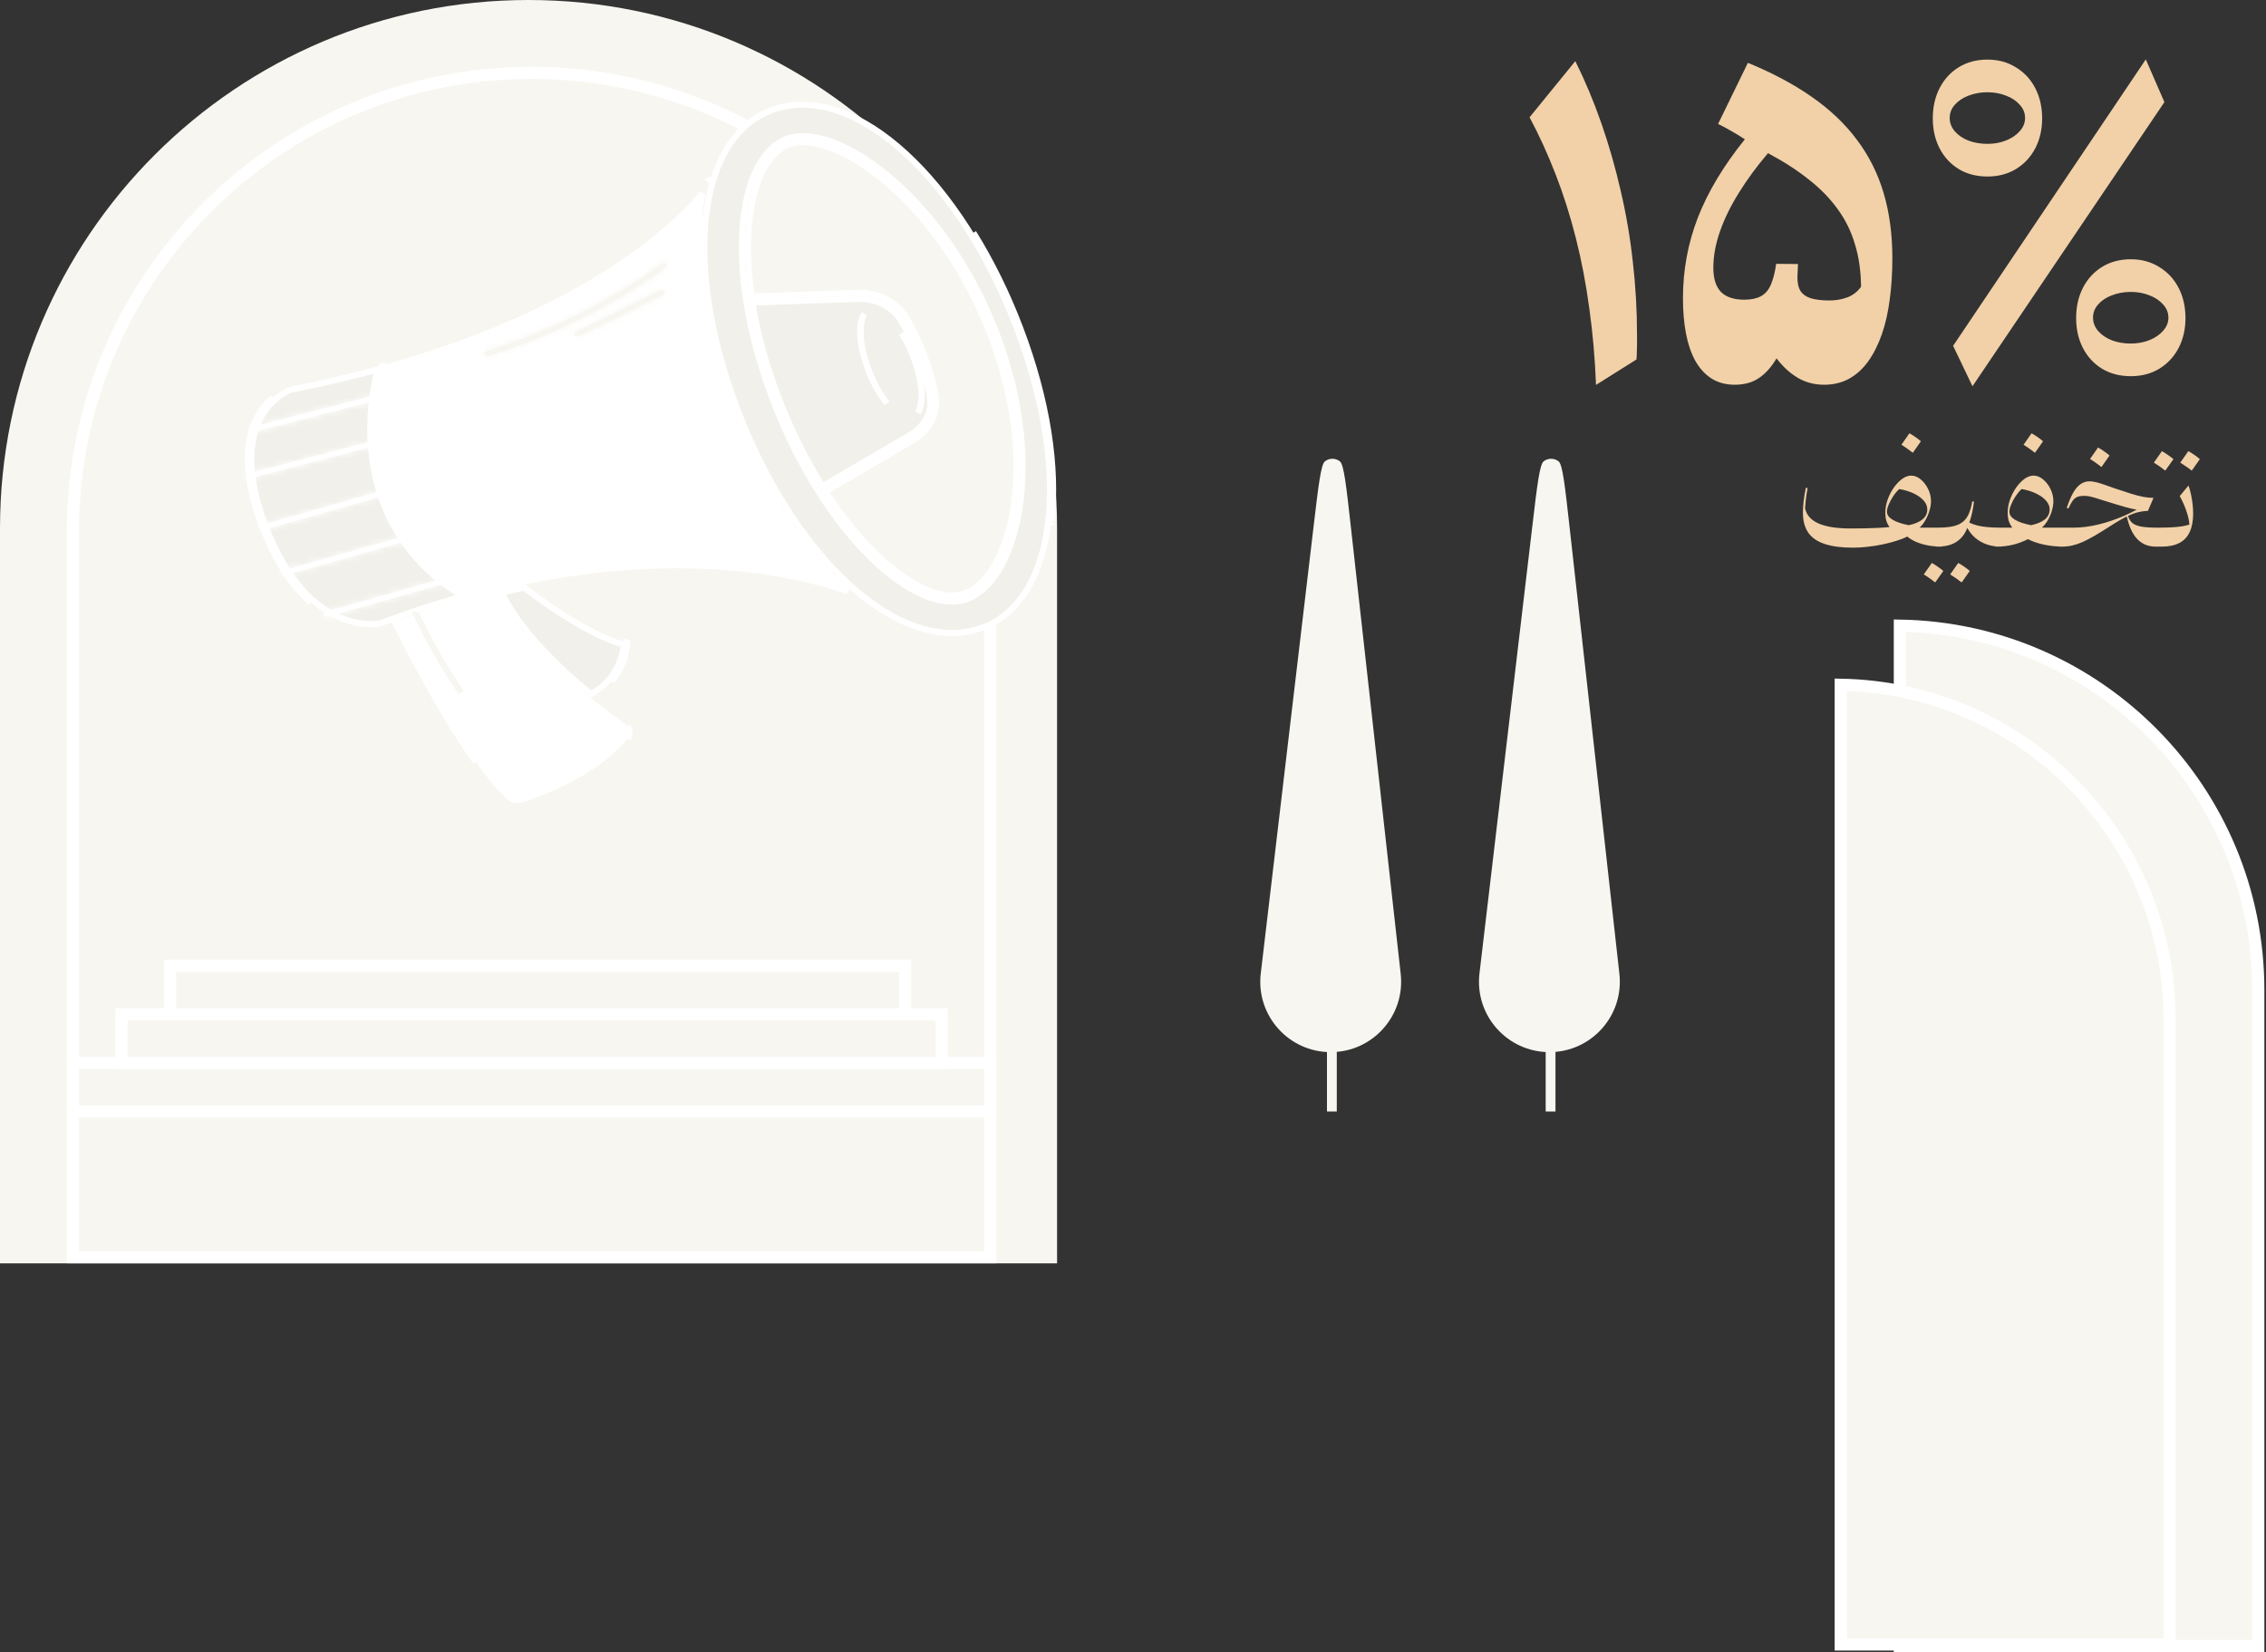 <svg xmlns="http://www.w3.org/2000/svg" width="373" height="272" viewBox="0 0 373 272" fill="none"><rect x="0" y="0" width="373" height="272" fill="#333333" stroke="none"/><path d="M25.314 133.214L21 137.5M21 137.5L25.314 141.786M21 137.5H29.571" stroke="white" stroke-linejoin="round"></path><path d="M39.983 138.965C39.757 139.52 39.45 139.926 39.063 140.184C38.676 140.438 38.192 140.564 37.61 140.564C37.122 140.564 36.727 140.477 36.426 140.301C36.126 140.125 35.905 139.867 35.764 139.527C35.628 139.184 35.559 138.762 35.559 138.262C35.559 138.023 35.569 137.773 35.589 137.512C35.612 137.246 35.645 136.938 35.688 136.586L36.561 136.68C36.55 136.828 36.54 136.965 36.532 137.09C36.528 137.211 36.526 137.314 36.526 137.4C36.542 137.486 36.598 137.557 36.696 137.611C36.794 137.666 36.928 137.707 37.1 137.734C37.276 137.762 37.483 137.775 37.721 137.775C37.944 137.775 38.141 137.766 38.313 137.746C38.489 137.727 38.647 137.695 38.788 137.652C38.928 137.605 39.065 137.549 39.198 137.482L37.774 134.459L39.508 132.801L40.587 136.527C40.688 136.863 40.786 137.113 40.88 137.277C40.973 137.438 41.081 137.545 41.202 137.6C41.323 137.65 41.475 137.676 41.659 137.676H42.122V140.5H42.11C41.774 140.5 41.473 140.447 41.208 140.342C40.946 140.236 40.714 140.07 40.511 139.844C40.311 139.613 40.136 139.32 39.983 138.965ZM42.368 137.676C42.661 137.676 42.907 137.672 43.106 137.664C43.305 137.656 43.479 137.643 43.627 137.623C43.776 137.6 43.911 137.57 44.032 137.535C43.954 137.176 43.858 136.826 43.745 136.486C43.635 136.143 43.502 135.803 43.346 135.467L45.081 134.219C45.17 134.617 45.245 135.002 45.303 135.373C45.362 135.744 45.407 136.092 45.438 136.416C45.473 136.736 45.491 137.027 45.491 137.289C45.491 137.984 45.385 138.572 45.174 139.053C44.967 139.529 44.659 139.891 44.248 140.137C43.838 140.379 43.334 140.5 42.737 140.5H42.368C42.227 140.5 42.126 140.389 42.063 140.166C42.001 139.943 41.969 139.584 41.969 139.088C41.969 138.588 42.001 138.229 42.063 138.01C42.126 137.787 42.227 137.676 42.368 137.676ZM42.163 141.303C42.362 141.451 42.549 141.609 42.725 141.777C42.901 141.945 43.071 142.121 43.235 142.305L42.274 143.441C42.094 143.242 41.918 143.061 41.747 142.896C41.571 142.736 41.393 142.588 41.213 142.451L42.163 141.303ZM44.178 141.303C44.37 141.447 44.553 141.602 44.729 141.766C44.909 141.934 45.081 142.113 45.245 142.305L44.284 143.441C44.104 143.242 43.926 143.061 43.751 142.896C43.579 142.736 43.403 142.586 43.223 142.445L44.178 141.303ZM46.293 141.648C46.735 141.586 47.147 141.457 47.529 141.262C47.912 141.07 48.248 140.826 48.537 140.529C48.826 140.232 49.063 139.896 49.246 139.521C49.11 139.295 48.979 139.082 48.854 138.883C48.729 138.68 48.6 138.48 48.467 138.285C48.338 138.086 48.201 137.887 48.057 137.688C47.916 137.488 47.762 137.279 47.594 137.061L49.047 135.074L50.049 136.82C50.143 136.988 50.239 137.129 50.336 137.242C50.438 137.355 50.551 137.445 50.676 137.512C50.801 137.574 50.955 137.617 51.139 137.641C51.322 137.664 51.551 137.676 51.825 137.676V140.5C51.629 140.5 51.444 140.479 51.268 140.436C51.092 140.389 50.926 140.326 50.77 140.248C50.617 140.166 50.471 140.07 50.33 139.961C50.303 140.484 50.223 140.975 50.09 141.432C49.961 141.889 49.779 142.291 49.545 142.639C49.315 142.986 49.032 143.26 48.696 143.459C48.364 143.658 47.981 143.762 47.547 143.77L45.772 143.254L46.293 141.648ZM52.07 137.676H53.043C53.281 137.676 53.518 137.662 53.752 137.635C53.986 137.607 54.213 137.564 54.432 137.506C54.654 137.443 54.877 137.369 55.1 137.283C55.322 137.193 55.541 137.092 55.756 136.979C55.971 136.865 56.184 136.736 56.395 136.592C56.301 136.568 56.201 136.545 56.096 136.521C55.994 136.494 55.889 136.465 55.779 136.434C55.674 136.398 55.568 136.365 55.463 136.334C55.357 136.299 55.256 136.264 55.158 136.229C54.935 136.162 54.746 136.107 54.59 136.064C54.438 136.018 54.305 135.982 54.191 135.959C54.078 135.932 53.978 135.918 53.893 135.918C53.779 135.918 53.682 135.947 53.6 136.006C53.522 136.061 53.449 136.148 53.383 136.27C53.32 136.391 53.256 136.547 53.19 136.738L52.369 136.516C52.529 135.91 52.705 135.41 52.897 135.016C53.088 134.617 53.305 134.324 53.547 134.137C53.793 133.945 54.074 133.85 54.391 133.85C54.52 133.85 54.654 133.863 54.795 133.891C54.94 133.918 55.113 133.965 55.316 134.031C55.52 134.098 55.77 134.189 56.066 134.307C56.539 134.486 56.967 134.635 57.35 134.752C57.732 134.869 58.084 134.955 58.404 135.01C58.725 135.064 59.035 135.092 59.336 135.092L58.791 137.26C58.502 137.279 58.221 137.348 57.947 137.465C57.674 137.578 57.393 137.742 57.103 137.957C56.818 138.168 56.516 138.436 56.195 138.76C55.895 139.045 55.602 139.297 55.316 139.516C55.031 139.734 54.742 139.916 54.449 140.061C54.16 140.205 53.853 140.314 53.529 140.389C53.205 140.463 52.857 140.5 52.486 140.5H52.07C51.93 140.5 51.828 140.391 51.766 140.172C51.703 139.949 51.672 139.588 51.672 139.088C51.672 138.584 51.703 138.223 51.766 138.004C51.828 137.785 51.93 137.676 52.07 137.676ZM55.047 130.686C55.246 130.834 55.434 130.992 55.609 131.16C55.785 131.328 55.953 131.506 56.113 131.693L55.152 132.824C54.973 132.629 54.797 132.449 54.625 132.285C54.453 132.121 54.277 131.971 54.098 131.834L55.047 130.686Z" fill="white"></path><path d="M331.313 133.214L327 137.5M327 137.5L331.313 141.786M327 137.5H335.571" stroke="white" stroke-linejoin="round"></path><path d="M345.983 138.965C345.757 139.52 345.45 139.926 345.063 140.184C344.676 140.438 344.192 140.564 343.61 140.564C343.122 140.564 342.727 140.477 342.426 140.301C342.126 140.125 341.905 139.867 341.764 139.527C341.628 139.184 341.559 138.762 341.559 138.262C341.559 138.023 341.569 137.773 341.589 137.512C341.612 137.246 341.645 136.938 341.688 136.586L342.561 136.68C342.55 136.828 342.54 136.965 342.532 137.09C342.528 137.211 342.526 137.314 342.526 137.4C342.542 137.486 342.598 137.557 342.696 137.611C342.794 137.666 342.928 137.707 343.1 137.734C343.276 137.762 343.483 137.775 343.721 137.775C343.944 137.775 344.141 137.766 344.313 137.746C344.489 137.727 344.647 137.695 344.788 137.652C344.928 137.605 345.065 137.549 345.198 137.482L343.774 134.459L345.509 132.801L346.587 136.527C346.688 136.863 346.786 137.113 346.88 137.277C346.973 137.438 347.081 137.545 347.202 137.6C347.323 137.65 347.475 137.676 347.659 137.676H348.122V140.5H348.11C347.774 140.5 347.473 140.447 347.208 140.342C346.946 140.236 346.714 140.07 346.51 139.844C346.311 139.613 346.135 139.32 345.983 138.965ZM348.368 137.676C348.661 137.676 348.907 137.672 349.106 137.664C349.305 137.656 349.479 137.643 349.627 137.623C349.776 137.6 349.911 137.57 350.032 137.535C349.954 137.176 349.858 136.826 349.745 136.486C349.635 136.143 349.502 135.803 349.346 135.467L351.081 134.219C351.17 134.617 351.245 135.002 351.303 135.373C351.362 135.744 351.407 136.092 351.438 136.416C351.473 136.736 351.491 137.027 351.491 137.289C351.491 137.984 351.385 138.572 351.174 139.053C350.967 139.529 350.659 139.891 350.249 140.137C349.838 140.379 349.334 140.5 348.737 140.5H348.368C348.227 140.5 348.125 140.389 348.063 140.166C348 139.943 347.969 139.584 347.969 139.088C347.969 138.588 348 138.229 348.063 138.01C348.125 137.787 348.227 137.676 348.368 137.676ZM348.163 141.303C348.362 141.451 348.549 141.609 348.725 141.777C348.901 141.945 349.071 142.121 349.235 142.305L348.274 143.441C348.094 143.242 347.918 143.061 347.747 142.896C347.571 142.736 347.393 142.588 347.213 142.451L348.163 141.303ZM350.178 141.303C350.37 141.447 350.553 141.602 350.729 141.766C350.909 141.934 351.081 142.113 351.245 142.305L350.284 143.441C350.104 143.242 349.926 143.061 349.75 142.896C349.579 142.736 349.403 142.586 349.223 142.445L350.178 141.303ZM352.293 141.648C352.735 141.586 353.147 141.457 353.53 141.262C353.912 141.07 354.248 140.826 354.537 140.529C354.826 140.232 355.063 139.896 355.246 139.521C355.11 139.295 354.979 139.082 354.854 138.883C354.729 138.68 354.6 138.48 354.467 138.285C354.338 138.086 354.201 137.887 354.057 137.688C353.916 137.488 353.762 137.279 353.594 137.061L355.047 135.074L356.049 136.82C356.143 136.988 356.239 137.129 356.336 137.242C356.438 137.355 356.551 137.445 356.676 137.512C356.801 137.574 356.955 137.617 357.139 137.641C357.323 137.664 357.551 137.676 357.824 137.676V140.5C357.629 140.5 357.444 140.479 357.268 140.436C357.092 140.389 356.926 140.326 356.77 140.248C356.617 140.166 356.471 140.07 356.33 139.961C356.303 140.484 356.223 140.975 356.09 141.432C355.961 141.889 355.78 142.291 355.545 142.639C355.315 142.986 355.031 143.26 354.696 143.459C354.364 143.658 353.981 143.762 353.547 143.77L351.772 143.254L352.293 141.648ZM358.07 137.676H359.043C359.281 137.676 359.518 137.662 359.752 137.635C359.986 137.607 360.213 137.564 360.432 137.506C360.654 137.443 360.877 137.369 361.1 137.283C361.322 137.193 361.541 137.092 361.756 136.979C361.971 136.865 362.184 136.736 362.395 136.592C362.301 136.568 362.201 136.545 362.096 136.521C361.994 136.494 361.889 136.465 361.779 136.434C361.674 136.398 361.568 136.365 361.463 136.334C361.357 136.299 361.256 136.264 361.158 136.229C360.936 136.162 360.746 136.107 360.59 136.064C360.438 136.018 360.305 135.982 360.191 135.959C360.078 135.932 359.979 135.918 359.893 135.918C359.779 135.918 359.682 135.947 359.6 136.006C359.521 136.061 359.449 136.148 359.383 136.27C359.32 136.391 359.256 136.547 359.189 136.738L358.369 136.516C358.529 135.91 358.705 135.41 358.896 135.016C359.088 134.617 359.305 134.324 359.547 134.137C359.793 133.945 360.074 133.85 360.391 133.85C360.52 133.85 360.654 133.863 360.795 133.891C360.939 133.918 361.113 133.965 361.316 134.031C361.52 134.098 361.77 134.189 362.066 134.307C362.539 134.486 362.967 134.635 363.35 134.752C363.732 134.869 364.084 134.955 364.404 135.01C364.725 135.064 365.035 135.092 365.336 135.092L364.791 137.26C364.502 137.279 364.221 137.348 363.947 137.465C363.674 137.578 363.393 137.742 363.104 137.957C362.818 138.168 362.516 138.436 362.195 138.76C361.895 139.045 361.602 139.297 361.316 139.516C361.031 139.734 360.742 139.916 360.449 140.061C360.16 140.205 359.854 140.314 359.529 140.389C359.205 140.463 358.857 140.5 358.486 140.5H358.07C357.93 140.5 357.828 140.391 357.766 140.172C357.703 139.949 357.672 139.588 357.672 139.088C357.672 138.584 357.703 138.223 357.766 138.004C357.828 137.785 357.93 137.676 358.07 137.676ZM361.047 130.686C361.246 130.834 361.434 130.992 361.609 131.16C361.785 131.328 361.953 131.506 362.113 131.693L361.152 132.824C360.973 132.629 360.797 132.449 360.625 132.285C360.453 132.121 360.277 131.971 360.098 131.834L361.047 130.686Z" fill="white"></path><path d="M0 87C0 38.951 38.951 0 87 0V0C135.049 0 174 38.951 174 87V208H0V87Z" fill="#F8F6F0"></path><path d="M87.5 12C129.197 12 163 45.803 163 87.5V207H12V87.5C12 45.803 45.803 12 87.5 12Z" fill="#F8F6F0" stroke="white" stroke-width="2"></path><path d="M312.73 271H371.73V163C371.73 130.197 345.406 103.543 312.73 103.009V271Z" fill="#F8F6F0" stroke="white" stroke-width="2"></path><path d="M302.998 270.757H357.133V167.864C357.133 137.748 332.987 113.273 302.998 112.739V270.757Z" fill="#F8F6F0" stroke="white" stroke-width="2"></path><path d="M163 175H12V183H163V175Z" fill="#F8F6F0" stroke="white" stroke-width="2"></path><path d="M155 167H20V175H155V167Z" fill="#F8F6F0" stroke="white" stroke-width="2"></path><path d="M149 159H28V167H149V159Z" fill="#F8F6F0" stroke="white" stroke-width="2"></path><rect x="254.43" y="167.35" width="1.613" height="15.651" fill="#F8F6F0"></rect><path d="M266.565 160.349L258.365 86.791C257.598 79.914 257.215 76.475 256.551 75.957C255.832 75.396 254.824 75.393 254.101 75.949C253.433 76.462 253.027 79.898 252.215 86.771L252.215 86.771L243.531 160.273C242.716 167.166 248.101 173.226 255.043 173.226C261.954 173.226 267.33 167.217 266.565 160.349Z" fill="#F8F6F0"></path><rect x="218.43" y="167.35" width="1.613" height="15.651" fill="#F8F6F0"></rect><path d="M230.565 160.349L222.365 86.791L222.365 86.791C221.598 79.914 221.215 76.475 220.551 75.957C219.832 75.396 218.824 75.393 218.101 75.949C217.433 76.462 217.027 79.898 216.215 86.771L207.531 160.273C206.716 167.166 212.101 173.226 219.043 173.226C225.954 173.226 231.33 167.217 230.565 160.349Z" fill="#F8F6F0"></path><path d="M128.258 17.732C134.677 15.995 142.079 18.859 149.104 25.311C156.181 31.81 162.784 41.874 167.45 54.196C172.117 66.524 173.675 78.015 172.423 86.868C171.17 95.73 167.13 101.833 160.698 103.666L160.698 103.667C155.262 105.217 149.122 103.448 143.078 98.964L142.494 98.521C134.379 92.256 126.613 81.21 121.326 67.25C115.761 52.559 114.623 39.073 117.37 29.801C119.226 23.543 122.858 19.285 128.067 17.797L128.251 17.744L128.258 17.732ZM137.73 23.666C134.823 22.474 132.141 22.094 130.011 22.701C126.829 23.608 124.5 26.811 123.233 31.43C122.04 35.782 121.755 41.501 122.626 48.093L122.815 49.424C123.576 54.432 124.999 59.916 127.181 65.682C129.363 71.449 131.976 76.593 134.782 81.017C138.789 87.336 143.213 92.191 147.395 95.263C151.552 98.315 155.575 99.679 158.732 98.779L158.731 98.775C160.866 98.163 162.781 96.466 164.317 93.995C165.858 91.514 167.046 88.212 167.715 84.308C169.053 76.496 168.324 66.207 164.104 55.068C159.889 43.928 153.447 35.28 147.047 29.693C143.848 26.9 140.648 24.863 137.73 23.666Z" fill="#F2F0EA" stroke="white"></path><path d="M130.288 23.658C132.112 23.138 134.547 23.436 137.351 24.587C140.145 25.733 143.252 27.704 146.388 30.442C152.66 35.919 159.007 44.43 163.164 55.419L163.212 55.545L163.22 55.552C167.341 66.494 168.033 76.555 166.734 84.144C166.081 87.954 164.929 91.125 163.473 93.469C162.013 95.819 160.275 97.299 158.46 97.817C155.762 98.586 152.073 97.454 147.991 94.455C144.028 91.543 139.796 86.94 135.914 80.912L150.244 72.513L150.243 72.512C152.913 70.951 154.453 68.198 154.025 65.355L154.026 65.355C153.772 63.623 153.203 61.362 152.119 58.486L152.119 58.485C151.034 55.615 149.94 53.512 148.966 51.981L148.965 51.981C147.386 49.501 144.308 48.102 141.129 48.214L123.75 48.824C122.747 41.952 123.009 36.06 124.208 31.684C125.439 27.193 127.613 24.42 130.288 23.658Z" fill="#F8F6F0" stroke="white"></path><path d="M141.139 49.214C144.04 49.113 146.764 50.394 148.128 52.526L148.128 52.527C149.066 53.986 150.138 56.025 151.208 58.848L151.21 58.847C152.29 61.667 152.832 63.855 153.077 65.501L153.077 65.503C153.438 67.872 152.167 70.254 149.781 71.644L149.78 71.644L135.384 80.057C132.698 75.782 130.193 70.837 128.087 65.308C125.996 59.816 124.608 54.593 123.83 49.81L141.139 49.214Z" fill="#F2F0EA" stroke="white"></path><path d="M62.086 61.126C61.904 61.854 61.672 62.905 61.464 64.206C61.05 66.807 60.735 70.414 61.141 74.434C61.929 82.245 65.438 91.618 76.168 98.169C73.609 98.888 70.985 99.703 68.296 100.603C67.127 100.991 65.937 101.413 64.751 101.843C64.037 102.09 63.335 102.355 62.628 102.626C62.609 102.63 62.581 102.635 62.544 102.641C62.462 102.656 62.337 102.675 62.173 102.694C61.846 102.732 61.365 102.766 60.762 102.749C59.556 102.717 57.865 102.482 55.949 101.669C52.132 100.049 47.337 96.097 43.719 86.649L43.72 86.649L43.715 86.637L43.699 86.598C40.107 77.138 41.258 71.534 43.19 68.319C44.162 66.701 45.35 65.656 46.291 65.016C46.762 64.697 47.171 64.479 47.458 64.342C47.602 64.274 47.715 64.226 47.79 64.196C47.824 64.182 47.851 64.172 47.869 64.166C52.97 63.16 57.736 62.037 62.162 60.829C62.138 60.921 62.112 61.02 62.086 61.126Z" fill="#F2F0EA" stroke="white"></path><path d="M115.633 31.858C113.631 41.24 115.081 53.946 120.274 67.569L120.322 67.695L120.334 67.704C125.187 80.387 132.093 90.74 139.513 97.332C131.817 94.643 113.377 90.144 86.266 95.747C85.132 95.973 83.98 96.228 82.816 96.505L81.648 96.789C80.293 97.109 78.919 97.461 77.527 97.836C66.473 91.458 62.93 82.128 62.146 74.357C61.752 70.445 62.057 66.927 62.463 64.388C62.665 63.119 62.892 62.095 63.068 61.392C63.156 61.04 63.231 60.768 63.284 60.586C63.285 60.579 63.287 60.573 63.289 60.567C96.925 51.206 111.304 37.033 115.633 31.858Z" fill="white" stroke="white"></path><path d="M81.537 97.823C84.692 104.255 90.83 110.253 95.885 114.443L96.898 115.272C99.15 117.096 101.13 118.527 102.435 119.443L102.437 119.444C103.182 119.963 103.285 120.829 102.76 121.477L102.759 121.477C99.408 125.489 94.272 128.279 90.262 129.983L90.261 129.983C88.459 130.75 86.905 131.286 85.847 131.627L85.847 131.628C85.157 131.851 84.402 131.697 83.886 131.286L83.786 131.201C79.968 127.636 75.383 120.391 71.731 113.979C69.911 110.783 68.333 107.812 67.209 105.641C66.648 104.555 66.2 103.67 65.892 103.056C65.806 102.882 65.73 102.73 65.667 102.601C66.68 102.235 67.677 101.886 68.667 101.557L68.67 101.556C71.36 100.649 73.982 99.84 76.537 99.125L77.627 98.825C78.95 98.467 80.253 98.131 81.537 97.823Z" fill="white" stroke="white"></path><path d="M86.573 96.963C86.874 97.192 87.311 97.522 87.855 97.919C88.943 98.715 90.459 99.789 92.174 100.904C95.432 103.023 99.481 105.336 102.666 106.106C102.657 106.247 102.643 106.424 102.616 106.631C102.541 107.208 102.38 108.014 102.036 108.915C101.373 110.653 100.025 112.753 97.276 114.283C92.159 110.13 85.786 104.059 82.541 97.585C83.807 97.279 85.058 96.999 86.288 96.745C86.362 96.802 86.457 96.876 86.573 96.963Z" fill="#F2F0EA" stroke="white"></path><path d="M173.039 86.058C173.025 86.176 173.01 86.293 172.995 86.409C173.009 86.293 173.025 86.176 173.039 86.058ZM160.227 38.318C163.158 43.031 165.786 48.348 167.959 54.091C172.453 65.955 174.064 77.062 173.064 85.827C174.009 77.292 172.483 66.573 168.313 55.135L167.883 53.982C165.731 48.3 163.132 43.017 160.227 38.318ZM115.727 35.553C114.728 44.39 116.388 55.582 120.897 67.495C123.011 73.074 125.555 78.269 128.396 82.904C125.529 78.254 122.957 73.026 120.823 67.387L120.823 67.386C116.312 55.478 114.704 44.334 115.727 35.553ZM115.751 35.349C115.761 35.269 115.77 35.188 115.78 35.108C115.77 35.188 115.76 35.269 115.751 35.349Z" fill="white" stroke="white"></path><path d="M156.288 41.035C159.096 45.156 161.651 49.934 163.686 55.315C166.843 63.653 168.004 71.401 167.831 77.965C167.969 71.367 166.77 63.58 163.601 55.205C161.585 49.88 159.063 45.138 156.288 41.035ZM123.07 47.462C123.755 52.943 125.246 59.073 127.699 65.56C128.806 68.483 130.011 71.223 131.284 73.777C129.986 71.192 128.759 68.416 127.636 65.452C125.193 59 123.728 52.91 123.07 47.462Z" fill="white" stroke="white"></path><path d="M148.413 52.069C148.475 52.156 148.535 52.244 148.593 52.333C149.681 54.028 150.712 56.135 151.654 58.594C151.636 58.592 151.623 58.589 151.615 58.585C150.656 56.079 149.603 53.924 148.486 52.179L148.486 52.178L148.413 52.069Z" fill="white" stroke="white"></path><path d="M151.734 58.752C152.683 61.267 153.318 63.517 153.613 65.455C153.872 67.155 153.355 68.859 152.188 70.252C153.286 68.85 153.809 67.127 153.547 65.403C153.252 63.453 152.628 61.212 151.694 58.746C151.71 58.746 151.724 58.749 151.734 58.752Z" fill="white" stroke="white"></path><path d="M148.436 54.877C149.169 56.032 149.847 57.385 150.408 58.864L150.409 58.864C151.255 61.082 151.757 63.448 151.724 65.329C151.707 66.271 151.556 67.056 151.277 67.635C151.221 67.751 151.159 67.857 151.093 67.955C151.155 67.847 151.214 67.735 151.264 67.618C151.516 67.026 151.652 66.262 151.674 65.385C151.717 63.736 151.365 61.595 150.518 59.223L150.342 58.745C149.808 57.344 149.15 56.024 148.436 54.877ZM142.284 51.679C142.206 51.806 142.137 51.941 142.076 52.082C141.824 52.673 141.689 53.438 141.666 54.316C141.62 56.075 142.023 58.396 142.998 60.959C143.713 62.836 144.646 64.567 145.643 65.928C145.766 66.096 145.891 66.26 146.017 66.418C145.884 66.257 145.751 66.089 145.619 65.914C144.605 64.565 143.655 62.822 142.91 60.858L142.91 60.857L142.755 60.439C142.003 58.346 141.564 56.155 141.595 54.392C141.612 53.45 141.761 52.665 142.04 52.086C142.113 51.935 142.195 51.8 142.284 51.679Z" fill="white" stroke="white"></path><path d="M44.903 65.481C44.161 66.162 43.377 67.065 42.702 68.247C40.71 71.734 39.716 77.509 43.22 86.785C43.196 86.784 43.178 86.779 43.167 86.775C39.542 77.237 40.644 71.54 42.598 68.232C43.302 67.041 44.127 66.145 44.903 65.481ZM116.64 29.701C116.594 29.767 116.532 29.853 116.456 29.956C116.554 29.819 116.614 29.734 116.634 29.704C116.635 29.703 116.638 29.702 116.64 29.701Z" fill="white" stroke="white"></path><path d="M43.27 86.856C45.565 92.877 48.363 96.736 51.124 99.195C48.38 96.774 45.567 92.929 43.231 86.848C43.247 86.849 43.26 86.852 43.27 86.856Z" fill="white" stroke="white"></path><path d="M62.882 60.227C62.611 61.152 60.962 67.167 61.743 74.541C62.163 78.504 63.287 82.863 65.701 87.033C63.257 82.868 62.124 78.509 61.699 74.541C60.888 66.961 62.663 60.819 62.84 60.233C62.846 60.231 62.854 60.228 62.863 60.227C62.869 60.226 62.876 60.227 62.882 60.227Z" fill="white" stroke="white"></path><path d="M65.008 102.402C65.013 102.403 65.016 102.405 65.019 102.407C65.189 102.753 67.849 108.164 71.406 114.399C73.504 118.078 75.932 122.068 78.353 125.48C75.964 122.142 73.561 118.221 71.455 114.541C68.077 108.638 65.495 103.421 64.993 102.399C64.998 102.4 65.003 102.4 65.008 102.402ZM103.271 119.575C103.461 119.822 103.574 120.091 103.613 120.361C103.673 120.768 103.573 121.206 103.279 121.612C103.666 120.959 103.65 120.191 103.271 119.575ZM81.853 97.329C81.856 97.33 81.859 97.332 81.861 97.333C82.422 98.517 83.085 99.687 83.826 100.832C83.074 99.682 82.401 98.51 81.833 97.325C81.84 97.326 81.847 97.327 81.853 97.329Z" fill="white" stroke="white"></path><path d="M103.212 105.796C103.206 106.375 103.082 109.408 100.682 112.158C102.74 109.682 103.081 106.986 103.135 106.06L103.152 105.784C103.172 105.788 103.192 105.792 103.212 105.796Z" fill="white" stroke="white"></path><path d="M68.633 101.331C68.639 101.334 68.644 101.337 68.647 101.339C68.88 101.856 70.93 106.27 74.501 111.887C74.95 112.594 75.423 113.321 75.921 114.061C71.617 107.676 69.056 102.286 68.609 101.326C68.617 101.328 68.625 101.329 68.633 101.331Z" fill="#F8F6F0" stroke="#F8F6F0"></path><mask id="path-36-inside-1_118_320" fill="white"><path d="M43.224 87.254C43.006 87.253 42.8 87.149 42.725 86.975C42.628 86.758 42.771 86.516 43.044 86.43L62.826 80.815C63.098 80.737 63.402 80.851 63.51 81.077C63.606 81.294 63.464 81.536 63.18 81.622L43.398 87.237C43.344 87.254 43.278 87.263 43.213 87.263L43.224 87.254Z"></path></mask><path d="M43.224 87.254C43.006 87.253 42.8 87.149 42.725 86.975C42.628 86.758 42.771 86.516 43.044 86.43L62.826 80.815C63.098 80.737 63.402 80.851 63.51 81.077C63.606 81.294 63.464 81.536 63.18 81.622L43.398 87.237C43.344 87.254 43.278 87.263 43.213 87.263L43.224 87.254Z" fill="white"></path><path d="M43.224 87.254L43.843 88.037L46.087 86.261L43.23 86.254L43.224 87.254ZM42.725 86.975L43.643 86.575L43.639 86.566L42.725 86.975ZM43.044 86.43L42.774 85.468L42.76 85.472L42.746 85.476L43.044 86.43ZM62.826 80.815L63.096 81.777L63.096 81.777L62.826 80.815ZM63.51 81.077L64.423 80.667L64.418 80.655L64.413 80.644L63.51 81.077ZM63.18 81.622L63.45 82.584L63.459 82.582L63.468 82.579L63.18 81.622ZM43.398 87.237L43.128 86.275L43.114 86.279L43.1 86.284L43.398 87.237ZM43.213 87.263L42.594 86.479L40.35 88.256L43.207 88.263L43.213 87.263ZM43.224 87.254L43.23 86.254C43.275 86.254 43.334 86.264 43.401 86.3C43.468 86.337 43.576 86.42 43.643 86.575L42.725 86.975L41.807 87.375C42.089 88.027 42.746 88.253 43.218 88.254L43.224 87.254ZM42.725 86.975L43.639 86.566C43.732 86.776 43.7 87 43.608 87.157C43.524 87.3 43.411 87.362 43.342 87.383L43.044 86.43L42.746 85.476C42.114 85.676 41.389 86.438 41.811 87.385L42.725 86.975ZM43.044 86.43L43.314 87.392L63.096 81.777L62.826 80.815L62.556 79.853L42.774 85.468L43.044 86.43ZM62.826 80.815L63.096 81.777C63.018 81.799 62.942 81.794 62.872 81.767C62.803 81.741 62.683 81.67 62.607 81.509L63.51 81.077L64.413 80.644C64.052 79.887 63.191 79.672 62.556 79.853L62.826 80.815ZM63.51 81.077L62.596 81.486C62.502 81.275 62.534 81.047 62.63 80.886C62.718 80.739 62.834 80.683 62.893 80.665L63.18 81.622L63.468 82.579C63.81 82.475 64.138 82.254 64.345 81.91C64.559 81.553 64.614 81.095 64.423 80.667L63.51 81.077ZM63.18 81.622L62.91 80.66L43.128 86.275L43.398 87.237L43.668 88.199L63.45 82.584L63.18 81.622ZM43.398 87.237L43.1 86.284C43.136 86.272 43.162 86.268 43.178 86.265C43.195 86.263 43.208 86.263 43.219 86.263L43.213 87.263L43.207 88.263C43.352 88.263 43.523 88.245 43.696 88.19L43.398 87.237ZM43.213 87.263L43.832 88.046L43.843 88.037L43.224 87.254L42.605 86.471L42.594 86.479L43.213 87.263Z" fill="white" mask="url(#path-36-inside-1_118_320)"></path><mask id="path-38-inside-2_118_320" fill="white"><path d="M41.001 78.776C40.773 78.776 40.567 78.663 40.502 78.48C40.417 78.255 40.56 78.021 40.843 77.944L61.353 72.615C61.636 72.538 61.929 72.66 62.026 72.886C62.112 73.112 61.969 73.345 61.685 73.423L41.175 78.751C41.121 78.768 41.067 78.768 41.012 78.768L41.001 78.776Z"></path></mask><path d="M41.001 78.776C40.773 78.776 40.567 78.663 40.502 78.48C40.417 78.255 40.56 78.021 40.843 77.944L61.353 72.615C61.636 72.538 61.929 72.66 62.026 72.886C62.112 73.112 61.969 73.345 61.685 73.423L41.175 78.751C41.121 78.768 41.067 78.768 41.012 78.768L41.001 78.776Z" fill="white"></path><path d="M41.001 78.776L40.995 79.776L41.345 79.777L41.62 79.56L41.001 78.776ZM40.502 78.48L41.446 78.145L41.442 78.134L41.438 78.122L40.502 78.48ZM40.843 77.944L40.595 76.976L40.583 76.979L40.843 77.944ZM61.353 72.615L61.601 73.583L61.613 73.58L61.353 72.615ZM62.026 72.886L62.961 72.528L62.953 72.509L62.945 72.49L62.026 72.886ZM61.685 73.423L61.934 74.391L61.946 74.387L61.685 73.423ZM41.175 78.751L40.927 77.783L40.902 77.789L40.877 77.797L41.175 78.751ZM41.012 78.768L41.018 77.768L40.669 77.767L40.394 77.984L41.012 78.768ZM41.001 78.776L41.007 77.776C41.052 77.776 41.118 77.787 41.195 77.831C41.273 77.876 41.386 77.974 41.446 78.145L40.502 78.48L39.559 78.816C39.809 79.525 40.502 79.775 40.995 79.776L41.001 78.776ZM40.502 78.48L41.438 78.122C41.509 78.31 41.483 78.523 41.381 78.686C41.287 78.836 41.164 78.891 41.103 78.908L40.843 77.944L40.583 76.979C40.238 77.073 39.903 77.284 39.688 77.627C39.465 77.983 39.411 78.425 39.568 78.838L40.502 78.48ZM40.843 77.944L41.091 78.911L61.601 73.583L61.353 72.615L61.105 71.648L40.595 76.976L40.843 77.944ZM61.353 72.615L61.613 73.58C61.543 73.599 61.462 73.597 61.38 73.564C61.3 73.531 61.178 73.45 61.106 73.282L62.026 72.886L62.945 72.49C62.611 71.708 61.746 71.472 61.093 71.651L61.353 72.615ZM62.026 72.886L61.091 73.244C61.02 73.056 61.045 72.844 61.147 72.681C61.242 72.531 61.364 72.475 61.425 72.458L61.685 73.423L61.946 74.387C62.29 74.293 62.626 74.082 62.841 73.739C63.064 73.384 63.118 72.941 62.961 72.528L62.026 72.886ZM61.685 73.423L61.437 72.455L40.927 77.783L41.175 78.751L41.424 79.719L61.934 74.391L61.685 73.423ZM41.175 78.751L40.877 77.797C40.943 77.777 40.995 77.771 41.02 77.769C41.032 77.768 41.04 77.768 41.039 77.768C41.037 77.768 41.033 77.768 41.018 77.768L41.012 78.768L41.006 79.768C41.039 79.768 41.248 79.775 41.474 79.704L41.175 78.751ZM41.012 78.768L40.394 77.984L40.383 77.993L41.001 78.776L41.62 79.56L41.631 79.551L41.012 78.768Z" fill="white" mask="url(#path-38-inside-2_118_320)"></path><mask id="path-40-inside-3_118_320" fill="white"><path d="M41.536 71.156C41.308 71.155 41.102 71.042 41.037 70.859C40.952 70.634 41.105 70.4 41.378 70.323L61.604 65.098C61.877 65.029 62.181 65.151 62.277 65.368C62.363 65.594 62.209 65.828 61.937 65.905L41.721 71.13C41.667 71.147 41.612 71.147 41.558 71.147L41.536 71.156Z"></path></mask><path d="M41.536 71.156C41.308 71.155 41.102 71.042 41.037 70.859C40.952 70.634 41.105 70.4 41.378 70.323L61.604 65.098C61.877 65.029 62.181 65.151 62.277 65.368C62.363 65.594 62.209 65.828 61.937 65.905L41.721 71.13C41.667 71.147 41.612 71.147 41.558 71.147L41.536 71.156Z" fill="white"></path><path d="M41.536 71.156L41.53 72.155L41.722 72.156L41.901 72.085L41.536 71.156ZM41.037 70.859L41.981 70.524L41.977 70.513L41.972 70.501L41.037 70.859ZM41.378 70.323L41.131 69.355L41.119 69.358L41.108 69.361L41.378 70.323ZM61.604 65.098L61.363 64.128L61.357 64.13L61.604 65.098ZM62.277 65.368L63.212 65.01L63.202 64.984L63.191 64.959L62.277 65.368ZM61.937 65.905L62.184 66.873L62.195 66.87L62.207 66.867L61.937 65.905ZM41.721 71.13L41.474 70.162L41.448 70.168L41.423 70.176L41.721 71.13ZM41.558 71.147L41.564 70.147L41.372 70.146L41.193 70.217L41.558 71.147ZM41.536 71.156L41.542 70.156C41.587 70.156 41.653 70.166 41.729 70.21C41.807 70.256 41.92 70.353 41.981 70.524L41.037 70.859L40.094 71.195C40.344 71.905 41.036 72.154 41.53 72.155L41.536 71.156ZM41.037 70.859L41.972 70.501C42.05 70.706 42.011 70.922 41.914 71.073C41.826 71.211 41.714 71.266 41.648 71.284L41.378 70.323L41.108 69.361C40.476 69.54 39.739 70.261 40.102 71.218L41.037 70.859ZM41.378 70.323L41.625 71.291L61.851 66.066L61.604 65.098L61.357 64.13L41.131 69.355L41.378 70.323ZM61.604 65.098L61.846 66.067C61.765 66.088 61.694 66.079 61.631 66.054C61.575 66.031 61.444 65.96 61.364 65.778L62.277 65.368L63.191 64.959C63.013 64.56 62.683 64.319 62.382 64.198C62.075 64.075 61.715 64.04 61.363 64.128L61.604 65.098ZM62.277 65.368L61.342 65.726C61.264 65.522 61.303 65.306 61.4 65.155C61.488 65.017 61.6 64.962 61.667 64.943L61.937 65.905L62.207 66.867C62.838 66.688 63.575 65.967 63.212 65.01L62.277 65.368ZM61.937 65.905L61.69 64.937L41.474 70.162L41.721 71.13L41.968 72.098L62.184 66.873L61.937 65.905ZM41.721 71.13L41.423 70.176C41.489 70.156 41.541 70.15 41.566 70.148C41.578 70.147 41.585 70.147 41.585 70.147C41.583 70.147 41.579 70.147 41.564 70.147L41.558 71.147L41.552 72.147C41.584 72.147 41.793 72.155 42.019 72.083L41.721 71.13ZM41.558 71.147L41.193 70.217L41.172 70.226L41.536 71.156L41.901 72.085L41.922 72.077L41.558 71.147Z" fill="white" mask="url(#path-40-inside-3_118_320)"></path><mask id="path-42-inside-4_118_320" fill="white"><path d="M46.955 94.696C46.737 94.695 46.531 94.591 46.456 94.417C46.359 94.2 46.502 93.958 46.774 93.872L66.48 88.282C66.752 88.205 67.056 88.319 67.164 88.544C67.261 88.761 67.118 89.004 66.834 89.09L47.129 94.679C47.074 94.696 47.009 94.704 46.944 94.704L46.955 94.696Z"></path></mask><path d="M46.955 94.696C46.737 94.695 46.531 94.591 46.456 94.417C46.359 94.2 46.502 93.958 46.774 93.872L66.48 88.282C66.752 88.205 67.056 88.319 67.164 88.544C67.261 88.761 67.118 89.004 66.834 89.09L47.129 94.679C47.074 94.696 47.009 94.704 46.944 94.704L46.955 94.696Z" fill="white"></path><path d="M46.955 94.696L47.573 95.479L49.821 93.702L46.96 93.696L46.955 94.696ZM46.456 94.417L47.374 94.017L47.369 94.007L46.456 94.417ZM46.774 93.872L46.505 92.91L46.49 92.914L46.476 92.918L46.774 93.872ZM66.48 88.282L66.75 89.245L66.75 89.244L66.48 88.282ZM67.164 88.544L68.078 88.135L68.073 88.123L68.067 88.112L67.164 88.544ZM66.834 89.09L67.104 90.052L67.113 90.049L67.122 90.046L66.834 89.09ZM47.129 94.679L46.859 93.717L46.845 93.721L46.831 93.725L47.129 94.679ZM46.944 94.704L46.325 93.921L44.077 95.698L46.938 95.704L46.944 94.704ZM46.955 94.696L46.96 93.696C47.005 93.696 47.064 93.706 47.132 93.742C47.199 93.779 47.306 93.862 47.374 94.017L46.456 94.417L45.538 94.817C45.82 95.469 46.476 95.695 46.949 95.696L46.955 94.696ZM46.456 94.417L47.369 94.007C47.463 94.218 47.431 94.442 47.339 94.599C47.255 94.742 47.141 94.803 47.072 94.825L46.774 93.872L46.476 92.918C45.845 93.118 45.12 93.88 45.542 94.827L46.456 94.417ZM46.774 93.872L47.044 94.834L66.75 89.245L66.48 88.282L66.21 87.32L46.505 92.91L46.774 93.872ZM66.48 88.282L66.75 89.244C66.673 89.266 66.597 89.261 66.526 89.235C66.458 89.209 66.338 89.138 66.261 88.977L67.164 88.544L68.067 88.112C67.707 87.355 66.846 87.14 66.21 87.321L66.48 88.282ZM67.164 88.544L66.25 88.954C66.156 88.743 66.188 88.515 66.285 88.354C66.373 88.207 66.488 88.151 66.547 88.133L66.834 89.09L67.122 90.046C67.464 89.942 67.793 89.722 67.999 89.378C68.213 89.02 68.268 88.562 68.078 88.135L67.164 88.544ZM66.834 89.09L66.565 88.128L46.859 93.717L47.129 94.679L47.398 95.641L67.104 90.052L66.834 89.09ZM47.129 94.679L46.831 93.725C46.866 93.714 46.893 93.709 46.909 93.707C46.925 93.705 46.939 93.704 46.95 93.704L46.944 94.704L46.938 95.704C47.083 95.705 47.254 95.687 47.427 95.632L47.129 94.679ZM46.944 94.704L47.562 95.488L47.573 95.479L46.955 94.696L46.336 93.912L46.325 93.921L46.944 94.704Z" fill="white" mask="url(#path-42-inside-4_118_320)"></path><mask id="path-44-inside-5_118_320" fill="white"><path d="M53.791 101.544C53.574 101.543 53.367 101.439 53.292 101.265C53.196 101.048 53.339 100.806 53.611 100.72L72.87 95.251C73.142 95.174 73.446 95.287 73.554 95.513C73.65 95.73 73.508 95.972 73.235 96.058L53.976 101.527C53.922 101.544 53.856 101.553 53.791 101.553L53.791 101.544Z"></path></mask><path d="M53.791 101.544C53.574 101.543 53.367 101.439 53.292 101.265C53.196 101.048 53.339 100.806 53.611 100.72L72.87 95.251C73.142 95.174 73.446 95.287 73.554 95.513C73.65 95.73 73.508 95.972 73.235 96.058L53.976 101.527C53.922 101.544 53.856 101.553 53.791 101.553L53.791 101.544Z" fill="white"></path><path d="M53.791 101.544L54.791 101.546L54.797 100.546L53.797 100.544L53.791 101.544ZM53.292 101.265L54.21 100.865L54.206 100.856L53.292 101.265ZM53.611 100.72L53.341 99.758L53.327 99.762L53.313 99.766L53.611 100.72ZM72.87 95.251L73.14 96.213L73.14 96.213L72.87 95.251ZM73.554 95.513L74.468 95.103L74.462 95.092L74.457 95.08L73.554 95.513ZM73.235 96.058L73.505 97.02L73.519 97.016L73.533 97.012L73.235 96.058ZM53.976 101.527L53.706 100.565L53.692 100.569L53.678 100.574L53.976 101.527ZM53.791 101.553L52.791 101.55L52.785 102.55L53.785 102.553L53.791 101.553ZM53.791 101.544L53.797 100.544C53.842 100.544 53.901 100.554 53.968 100.591C54.036 100.627 54.143 100.71 54.21 100.865L53.292 101.265L52.374 101.665C52.657 102.317 53.313 102.543 53.785 102.544L53.791 101.544ZM53.292 101.265L54.206 100.856C54.3 101.066 54.267 101.29 54.176 101.447C54.091 101.591 53.978 101.652 53.909 101.673L53.611 100.72L53.313 99.766C52.682 99.966 51.957 100.728 52.379 101.675L53.292 101.265ZM53.611 100.72L53.881 101.682L73.14 96.213L72.87 95.251L72.6 94.289L53.341 99.758L53.611 100.72ZM72.87 95.251L73.14 96.213C73.062 96.235 72.986 96.23 72.916 96.203C72.848 96.177 72.728 96.107 72.651 95.945L73.554 95.513L74.457 95.08C74.097 94.324 73.235 94.109 72.6 94.289L72.87 95.251ZM73.554 95.513L72.64 95.922C72.546 95.712 72.579 95.488 72.671 95.331C72.755 95.188 72.868 95.127 72.937 95.105L73.235 96.058L73.533 97.012C74.164 96.812 74.889 96.05 74.468 95.103L73.554 95.513ZM73.235 96.058L72.965 95.096L53.706 100.565L53.976 101.527L54.246 102.489L73.505 97.02L73.235 96.058ZM53.976 101.527L53.678 100.574C53.714 100.562 53.74 100.558 53.756 100.556C53.773 100.553 53.786 100.553 53.797 100.553L53.791 101.553L53.785 102.553C53.93 102.553 54.101 102.535 54.274 102.481L53.976 101.527ZM53.791 101.553L54.791 101.555L54.791 101.546L53.791 101.544L52.791 101.542L52.791 101.55L53.791 101.553Z" fill="white" mask="url(#path-44-inside-5_118_320)"></path><mask id="path-46-inside-6_118_320" fill="white"><path d="M80.215 58.635C80.008 58.634 79.802 58.53 79.727 58.365C79.62 58.148 79.752 57.906 80.024 57.82C90.563 54.492 100.284 49.646 108.893 43.438C109.111 43.282 109.449 43.292 109.643 43.465C109.838 43.639 109.826 43.908 109.607 44.063C100.9 50.341 91.081 55.238 80.411 58.6C80.346 58.618 80.28 58.635 80.215 58.635Z"></path></mask><path d="M80.215 58.635C80.008 58.634 79.802 58.53 79.727 58.365C79.62 58.148 79.752 57.906 80.024 57.82C90.563 54.492 100.284 49.646 108.893 43.438C109.111 43.282 109.449 43.292 109.643 43.465C109.838 43.639 109.826 43.908 109.607 44.063C100.9 50.341 91.081 55.238 80.411 58.6C80.346 58.618 80.28 58.635 80.215 58.635Z" fill="#F8F6F0"></path><path d="M79.727 58.365L80.637 57.947L80.631 57.933L80.623 57.918L79.727 58.365ZM80.024 57.82L80.322 58.773L80.322 58.773L80.024 57.82ZM108.893 43.438L108.315 42.624L108.31 42.627L108.893 43.438ZM109.607 44.063L109.029 43.249L109.024 43.253L109.607 44.063ZM80.411 58.6L80.662 59.568L80.686 59.562L80.709 59.554L80.411 58.6ZM80.215 58.635L80.221 57.635C80.279 57.635 80.338 57.648 80.399 57.681C80.457 57.712 80.565 57.789 80.637 57.947L79.727 58.365L78.817 58.783C79.102 59.406 79.743 59.634 80.209 59.635L80.215 58.635ZM79.727 58.365L80.623 57.918C80.719 58.112 80.708 58.341 80.611 58.519C80.522 58.682 80.395 58.75 80.322 58.773L80.024 57.82L79.726 56.866C79.381 56.975 79.051 57.208 78.855 57.568C78.651 57.942 78.627 58.401 78.831 58.812L79.727 58.365ZM80.024 57.82L80.322 58.773C90.959 55.415 100.777 50.522 109.476 44.248L108.893 43.438L108.31 42.627C99.791 48.771 90.167 53.569 79.726 56.867L80.024 57.82ZM108.893 43.438L109.471 44.252C109.378 44.318 109.294 44.33 109.239 44.328C109.186 44.326 109.082 44.307 108.976 44.213L109.643 43.465L110.31 42.718C109.744 42.213 108.887 42.217 108.315 42.624L108.893 43.438ZM109.643 43.465L108.976 44.213C108.87 44.118 108.769 43.943 108.782 43.719C108.795 43.492 108.916 43.33 109.029 43.249L109.607 44.063L110.185 44.877C110.517 44.641 110.754 44.267 110.779 43.824C110.803 43.383 110.611 42.987 110.31 42.718L109.643 43.465ZM109.607 44.063L109.024 43.253C100.407 49.465 90.685 54.316 80.114 57.647L80.411 58.6L80.709 59.554C91.477 56.161 101.393 51.216 110.19 44.874L109.607 44.063ZM80.411 58.6L80.16 57.633C80.143 57.638 80.134 57.64 80.126 57.642C80.12 57.644 80.12 57.644 80.124 57.643C80.13 57.642 80.167 57.635 80.221 57.635L80.215 58.635L80.209 59.635C80.428 59.635 80.622 59.578 80.662 59.568L80.411 58.6Z" fill="#F8F6F0" mask="url(#path-46-inside-6_118_320)"></path><mask id="path-48-inside-7_118_320" fill="white"><path d="M95.056 55.416C94.882 55.416 94.709 55.346 94.601 55.216C94.45 55.016 94.527 54.757 94.778 54.636L108.623 47.816C108.874 47.695 109.2 47.757 109.351 47.956C109.502 48.156 109.424 48.416 109.174 48.536L95.329 55.356C95.242 55.399 95.144 55.416 95.046 55.416L95.056 55.416Z"></path></mask><path d="M95.056 55.416C94.882 55.416 94.709 55.346 94.601 55.216C94.45 55.016 94.527 54.757 94.778 54.636L108.623 47.816C108.874 47.695 109.2 47.757 109.351 47.956C109.502 48.156 109.424 48.416 109.174 48.536L95.329 55.356C95.242 55.399 95.144 55.416 95.046 55.416L95.056 55.416Z" fill="#F8F6F0"></path><path d="M94.601 55.216L93.803 55.821L93.816 55.839L93.83 55.856L94.601 55.216ZM94.778 54.636L95.209 55.537L95.218 55.533L94.778 54.636ZM108.623 47.816L108.192 46.915L108.184 46.919L108.623 47.816ZM109.174 48.536L108.743 47.635L108.734 47.639L109.174 48.536ZM95.329 55.356L94.889 54.459L94.888 54.46L95.329 55.356ZM95.056 55.416L95.062 54.416C95.106 54.416 95.152 54.425 95.201 54.446C95.25 54.467 95.314 54.506 95.371 54.576L94.601 55.216L93.83 55.856C94.158 56.251 94.633 56.415 95.051 56.416L95.056 55.416ZM94.601 55.216L95.399 54.61C95.51 54.757 95.56 54.972 95.496 55.184C95.435 55.384 95.301 55.493 95.209 55.537L94.778 54.636L94.347 53.735C94.005 53.9 93.707 54.199 93.582 54.609C93.454 55.03 93.541 55.475 93.803 55.821L94.601 55.216ZM94.778 54.636L95.218 55.533L109.062 48.713L108.623 47.816L108.184 46.919L94.339 53.739L94.778 54.636ZM108.623 47.816L109.054 48.717C108.971 48.757 108.895 48.76 108.833 48.748C108.774 48.737 108.655 48.696 108.553 48.562L109.351 47.956L110.149 47.351C109.664 46.711 108.797 46.624 108.192 46.915L108.623 47.816ZM109.351 47.956L108.553 48.562C108.442 48.415 108.392 48.2 108.456 47.988C108.517 47.788 108.651 47.679 108.743 47.635L109.174 48.536L109.604 49.437C109.947 49.272 110.245 48.974 110.37 48.563C110.498 48.142 110.411 47.697 110.149 47.351L109.351 47.956ZM109.174 48.536L108.734 47.639L94.889 54.459L95.329 55.356L95.768 56.253L109.613 49.433L109.174 48.536ZM95.329 55.356L94.888 54.46C94.973 54.418 95.037 54.416 95.052 54.416L95.046 55.416L95.04 56.416C95.25 56.417 95.51 56.381 95.769 56.252L95.329 55.356ZM95.046 55.416L95.04 56.416L95.051 56.416L95.056 55.416L95.062 54.416L95.052 54.416L95.046 55.416Z" fill="#F8F6F0" mask="url(#path-48-inside-7_118_320)"></path><path d="M251.777 19.312L259.309 10.062C260.913 13.292 262.34 16.698 263.59 20.281C264.84 23.865 265.902 27.573 266.777 31.406C267.673 35.219 268.34 39.125 268.777 43.125C269.236 47.104 269.465 51.115 269.465 55.156C269.465 55.698 269.465 56.208 269.465 56.688C269.465 57.167 269.454 57.604 269.434 58C269.434 58.396 269.413 58.792 269.371 59.188L262.715 63.375C262.548 59.042 262.184 54.865 261.621 50.844C261.079 46.802 260.34 42.927 259.402 39.219C258.465 35.51 257.35 32 256.059 28.688C254.767 25.354 253.34 22.229 251.777 19.312ZM291.027 25.219C289.194 27.365 287.6 29.531 286.246 31.719C284.892 33.885 283.85 36.01 283.121 38.094C282.392 40.177 282.027 42.177 282.027 44.094C282.027 45.865 282.444 47.188 283.277 48.062C284.132 48.917 285.413 49.344 287.121 49.344C288.246 49.344 289.152 49.156 289.84 48.781C290.548 48.406 291.09 47.792 291.465 46.938C291.861 46.062 292.163 44.896 292.371 43.438L295.965 43.469L295.871 45.562C295.85 46.542 296.017 47.323 296.371 47.906C296.746 48.469 297.329 48.875 298.121 49.125C298.934 49.354 299.934 49.469 301.121 49.469C302.184 49.469 303.163 49.302 304.059 48.969C304.975 48.635 305.736 48.052 306.34 47.219C306.319 44.656 305.986 42.323 305.34 40.219C304.715 38.094 303.767 36.167 302.496 34.438C301.246 32.688 299.663 31.062 297.746 29.562C295.85 28.042 293.611 26.594 291.027 25.219ZM287.215 22.938C286.465 22.438 285.736 21.99 285.027 21.594C284.319 21.177 283.579 20.781 282.809 20.406L287.715 10.344C291.736 11.99 295.236 13.854 298.215 15.938C301.215 18.021 303.694 20.375 305.652 23C307.632 25.625 309.1 28.552 310.059 31.781C311.017 35.01 311.496 38.594 311.496 42.531C311.496 44.948 311.35 47.219 311.059 49.344C310.788 51.448 310.35 53.365 309.746 55.094C309.142 56.802 308.392 58.281 307.496 59.531C306.6 60.76 305.548 61.708 304.34 62.375C303.132 63.021 301.777 63.344 300.277 63.344C298.652 63.344 297.194 62.958 295.902 62.188C294.611 61.417 293.454 60.354 292.434 59C291.6 60.417 290.632 61.5 289.527 62.25C288.444 62.979 287.121 63.344 285.559 63.344C284.079 63.344 282.798 63 281.715 62.312C280.652 61.625 279.767 60.656 279.059 59.406C278.371 58.156 277.861 56.667 277.527 54.938C277.194 53.188 277.027 51.24 277.027 49.094C277.027 44.469 277.85 40.031 279.496 35.781C281.163 31.531 283.736 27.25 287.215 22.938ZM321.496 56.938L353.215 9.781L356.277 16.812L324.684 63.594L321.496 56.938ZM356.934 52.312C356.934 51.479 356.642 50.75 356.059 50.125C355.496 49.479 354.746 48.979 353.809 48.625C352.871 48.25 351.85 48.062 350.746 48.062C349.621 48.062 348.579 48.25 347.621 48.625C346.684 48.979 345.934 49.479 345.371 50.125C344.809 50.75 344.527 51.479 344.527 52.312C344.527 53.104 344.809 53.833 345.371 54.5C345.934 55.146 346.684 55.656 347.621 56.031C348.579 56.385 349.621 56.562 350.746 56.562C351.85 56.562 352.871 56.375 353.809 56C354.746 55.625 355.496 55.115 356.059 54.469C356.642 53.823 356.934 53.104 356.934 52.312ZM359.746 52.375C359.746 54.188 359.371 55.823 358.621 57.281C357.871 58.719 356.819 59.854 355.465 60.688C354.111 61.521 352.538 61.938 350.746 61.938C348.954 61.938 347.382 61.531 346.027 60.719C344.673 59.885 343.621 58.75 342.871 57.312C342.121 55.854 341.746 54.208 341.746 52.375C341.746 50.5 342.121 48.833 342.871 47.375C343.621 45.917 344.673 44.771 346.027 43.938C347.382 43.104 348.954 42.688 350.746 42.688C352.517 42.688 354.079 43.115 355.434 43.969C356.809 44.802 357.871 45.948 358.621 47.406C359.371 48.865 359.746 50.521 359.746 52.375ZM333.34 19.438C333.34 18.604 333.048 17.875 332.465 17.25C331.902 16.604 331.152 16.104 330.215 15.75C329.277 15.375 328.257 15.188 327.152 15.188C326.027 15.188 324.986 15.375 324.027 15.75C323.09 16.104 322.34 16.604 321.777 17.25C321.215 17.875 320.934 18.604 320.934 19.438C320.934 20.229 321.215 20.958 321.777 21.625C322.34 22.271 323.09 22.781 324.027 23.156C324.986 23.51 326.027 23.688 327.152 23.688C328.257 23.688 329.277 23.5 330.215 23.125C331.152 22.75 331.902 22.24 332.465 21.594C333.048 20.948 333.34 20.229 333.34 19.438ZM336.152 19.5C336.152 21.312 335.777 22.948 335.027 24.406C334.277 25.844 333.225 26.979 331.871 27.812C330.517 28.646 328.944 29.062 327.152 29.062C325.361 29.062 323.788 28.656 322.434 27.844C321.079 27.01 320.027 25.875 319.277 24.438C318.527 22.979 318.152 21.333 318.152 19.5C318.152 17.625 318.527 15.958 319.277 14.5C320.027 13.042 321.079 11.896 322.434 11.062C323.788 10.229 325.361 9.812 327.152 9.812C328.923 9.812 330.486 10.24 331.84 11.094C333.215 11.927 334.277 13.073 335.027 14.531C335.777 15.99 336.152 17.646 336.152 19.5Z" fill="#F2D1A8"></path><path d="M312.631 80.515C312.265 80.849 311.927 81.252 311.618 81.724C311.317 82.188 311.072 82.647 310.885 83.103C310.698 83.551 310.604 83.937 310.604 84.263C310.604 84.759 310.914 85.195 311.532 85.569C312.151 85.943 313.042 86.244 314.206 86.472C315.215 86.252 315.972 85.927 316.476 85.496C316.989 85.064 317.245 84.523 317.245 83.872C317.245 83.359 317.054 82.883 316.671 82.444C316.289 81.996 315.756 81.606 315.072 81.272C314.389 80.938 313.575 80.686 312.631 80.515ZM314.608 78.306C315.146 78.306 315.662 78.513 316.159 78.928C316.655 79.335 317.062 79.86 317.379 80.503C317.697 81.146 317.855 81.817 317.855 82.517C317.855 83.022 317.77 83.546 317.599 84.092C317.436 84.637 317.213 85.158 316.928 85.654C316.651 86.143 316.334 86.549 315.976 86.875C316.472 86.875 317.029 86.875 317.648 86.875C318.275 86.875 318.93 86.875 319.613 86.875V90C318.873 90 318.157 89.939 317.465 89.817C316.773 89.695 316.126 89.512 315.524 89.268C314.922 89.023 314.397 88.714 313.949 88.34C313.461 88.592 312.863 88.828 312.155 89.048C311.455 89.268 310.698 89.463 309.884 89.634C309.07 89.805 308.249 89.935 307.418 90.024C306.588 90.122 305.799 90.171 305.05 90.171C303.138 90.171 301.571 89.967 300.351 89.561C299.13 89.154 298.227 88.527 297.641 87.681C297.063 86.826 296.774 85.736 296.774 84.409C296.774 83.783 296.815 83.136 296.896 82.468C296.977 81.793 297.099 81.069 297.262 80.295L297.543 80.369C297.478 80.71 297.417 81.064 297.36 81.431C297.311 81.789 297.266 82.155 297.226 82.529C297.185 82.904 297.152 83.29 297.128 83.689C297.25 84.259 297.498 84.751 297.873 85.166C298.247 85.581 298.751 85.927 299.386 86.204C300.021 86.472 300.774 86.676 301.645 86.814C302.523 86.944 303.524 87.009 304.647 87.009C305.469 87.009 306.263 87.001 307.028 86.985C307.801 86.96 308.525 86.936 309.201 86.912C309.884 86.879 310.495 86.834 311.032 86.777C310.779 86.427 310.6 86.069 310.495 85.703C310.389 85.337 310.336 84.914 310.336 84.434C310.336 83.856 310.417 83.278 310.58 82.7C310.751 82.114 310.979 81.561 311.264 81.04C311.557 80.511 311.886 80.043 312.252 79.636C312.619 79.221 313.001 78.896 313.4 78.66C313.807 78.424 314.21 78.306 314.608 78.306ZM314.303 71.335C314.678 71.547 315.019 71.763 315.329 71.982C315.646 72.202 315.935 72.426 316.195 72.654L314.865 74.546C314.572 74.318 314.271 74.094 313.961 73.874C313.66 73.655 313.335 73.439 312.985 73.228L314.303 71.335ZM318.863 86.875C319.856 86.875 320.686 86.81 321.354 86.68C322.029 86.541 322.582 86.309 323.014 85.984C323.453 85.658 323.799 85.215 324.051 84.653C324.304 84.092 324.503 83.388 324.649 82.541L324.93 82.59C324.881 83.038 324.816 83.465 324.735 83.872C324.662 84.271 324.576 84.649 324.479 85.007C324.389 85.357 324.283 85.703 324.161 86.045C324.552 86.232 324.995 86.391 325.492 86.521C325.988 86.643 326.554 86.733 327.188 86.79C327.823 86.847 328.543 86.875 329.349 86.875H329.361V90H329.349C328.511 90 327.738 89.878 327.03 89.634C326.322 89.382 325.695 89.023 325.15 88.56C324.613 88.096 324.173 87.55 323.832 86.924C323.563 87.616 323.201 88.189 322.745 88.645C322.298 89.101 321.752 89.442 321.109 89.67C320.466 89.89 319.718 90 318.863 90C318.652 90 318.497 89.878 318.399 89.634C318.302 89.382 318.253 88.983 318.253 88.438C318.253 87.884 318.302 87.485 318.399 87.241C318.497 86.997 318.652 86.875 318.863 86.875ZM317.997 92.686C318.363 92.897 318.701 93.113 319.01 93.332C319.327 93.552 319.62 93.776 319.889 94.004L318.546 95.896C318.261 95.668 317.964 95.444 317.655 95.225C317.346 95.005 317.016 94.789 316.666 94.578L317.997 92.686ZM322.342 92.686C322.708 92.889 323.046 93.101 323.355 93.32C323.673 93.54 323.966 93.768 324.234 94.004L322.904 95.896C322.619 95.668 322.318 95.444 322 95.225C321.691 95.013 321.362 94.797 321.012 94.578L322.342 92.686ZM328.611 86.875C328.912 86.875 329.205 86.875 329.49 86.875C329.783 86.875 330.076 86.875 330.369 86.875C330.662 86.875 330.951 86.875 331.236 86.875C330.967 86.501 330.772 86.126 330.65 85.752C330.536 85.37 330.479 84.93 330.479 84.434C330.479 83.856 330.56 83.278 330.723 82.7C330.894 82.114 331.122 81.561 331.407 81.04C331.692 80.511 332.017 80.043 332.383 79.636C332.75 79.221 333.132 78.896 333.531 78.66C333.938 78.424 334.345 78.306 334.751 78.306C335.289 78.306 335.805 78.513 336.302 78.928C336.798 79.335 337.205 79.86 337.522 80.503C337.84 81.146 337.999 81.817 337.999 82.517C337.999 83.013 337.917 83.538 337.754 84.092C337.592 84.637 337.368 85.158 337.083 85.654C336.798 86.143 336.473 86.549 336.106 86.875C336.456 86.875 336.823 86.875 337.205 86.875C337.596 86.875 338.003 86.875 338.426 86.875C338.857 86.875 339.301 86.875 339.756 86.875H339.769V90H339.756C338.609 90 337.527 89.894 336.509 89.683C335.492 89.471 334.593 89.166 333.812 88.767C332.998 89.182 332.164 89.491 331.309 89.695C330.463 89.898 329.563 90 328.611 90C328.4 90 328.245 89.878 328.147 89.634C328.05 89.382 328.001 88.983 328.001 88.438C328.001 87.884 328.05 87.485 328.147 87.241C328.245 86.997 328.4 86.875 328.611 86.875ZM332.774 80.515C332.416 80.849 332.082 81.248 331.773 81.711C331.472 82.175 331.228 82.635 331.041 83.091C330.853 83.538 330.76 83.929 330.76 84.263C330.76 84.759 331.065 85.195 331.675 85.569C332.286 85.943 333.177 86.244 334.349 86.472C335.366 86.244 336.127 85.919 336.631 85.496C337.136 85.064 337.388 84.523 337.388 83.872C337.388 83.368 337.197 82.895 336.814 82.456C336.44 82.008 335.907 81.618 335.215 81.284C334.532 80.942 333.718 80.686 332.774 80.515ZM334.41 71.335C334.784 71.547 335.126 71.763 335.435 71.982C335.752 72.202 336.041 72.426 336.302 72.654L334.971 74.546C334.678 74.318 334.377 74.094 334.068 73.874C333.767 73.655 333.441 73.439 333.091 73.228L334.41 71.335ZM339.019 86.875H341.375C342.001 86.875 342.656 86.83 343.34 86.741C344.023 86.651 344.719 86.521 345.427 86.35C346.135 86.179 346.847 85.972 347.563 85.728C348.28 85.483 348.984 85.211 349.675 84.91C350.375 84.6 351.055 84.267 351.714 83.909C351.527 83.884 351.278 83.84 350.969 83.774C350.668 83.701 350.306 83.608 349.883 83.494C349.468 83.372 348.996 83.233 348.467 83.079C347.938 82.916 347.352 82.737 346.709 82.541C345.952 82.289 345.354 82.102 344.915 81.98C344.483 81.85 344.133 81.76 343.865 81.711C343.596 81.663 343.332 81.638 343.071 81.638C342.632 81.638 342.27 81.691 341.985 81.797C341.7 81.894 341.444 82.094 341.216 82.395C340.988 82.688 340.74 83.132 340.471 83.726L340.203 83.616C340.536 82.607 340.886 81.781 341.252 81.138C341.627 80.487 342.034 80.011 342.473 79.71C342.921 79.4 343.409 79.246 343.938 79.246C344.198 79.246 344.467 79.274 344.744 79.331C345.02 79.38 345.391 79.478 345.854 79.624C346.318 79.77 346.945 79.99 347.734 80.283C348.955 80.698 349.972 81.032 350.786 81.284C351.6 81.537 352.296 81.716 352.874 81.821C353.451 81.919 353.988 81.968 354.485 81.968L353.569 84.104C353.024 84.128 352.495 84.202 351.982 84.324C351.478 84.438 350.912 84.645 350.286 84.946C350.432 85.418 350.66 85.797 350.969 86.082C351.287 86.358 351.767 86.562 352.41 86.692C353.061 86.814 353.948 86.875 355.071 86.875H355.938V90H354.875C354.241 90 353.667 89.894 353.154 89.683C352.65 89.471 352.198 89.158 351.799 88.743C351.409 88.328 351.071 87.811 350.786 87.192C350.501 86.574 350.269 85.854 350.09 85.032C349.708 85.219 349.281 85.451 348.809 85.728C348.345 85.996 347.824 86.317 347.246 86.692C346.335 87.278 345.517 87.782 344.792 88.206C344.076 88.621 343.421 88.962 342.827 89.231C342.233 89.491 341.655 89.687 341.094 89.817C340.532 89.939 339.954 90 339.36 90H339.019C338.807 90 338.652 89.878 338.555 89.634C338.457 89.382 338.408 88.983 338.408 88.438C338.408 87.884 338.457 87.485 338.555 87.241C338.652 86.997 338.807 86.875 339.019 86.875ZM345.354 73.679C345.728 73.891 346.07 74.106 346.379 74.326C346.697 74.546 346.986 74.77 347.246 74.998L345.916 76.89C345.623 76.662 345.321 76.438 345.012 76.218C344.711 75.999 344.386 75.783 344.036 75.571L345.354 73.679ZM355.188 86.875C356.026 86.875 356.766 86.859 357.409 86.826C358.052 86.794 358.618 86.741 359.106 86.668C359.602 86.586 360.03 86.488 360.388 86.374C360.355 85.74 360.192 84.999 359.899 84.153C359.615 83.298 359.248 82.472 358.801 81.675L360.241 79.941C360.396 80.356 360.53 80.829 360.644 81.357C360.758 81.878 360.847 82.415 360.913 82.969C360.978 83.514 361.01 84.039 361.01 84.543C361.01 85.764 360.819 86.781 360.437 87.595C360.062 88.401 359.493 89.003 358.728 89.402C357.963 89.801 356.99 90 355.81 90H355.188C354.976 90 354.821 89.878 354.724 89.634C354.626 89.382 354.577 88.983 354.577 88.438C354.577 87.884 354.626 87.485 354.724 87.241C354.821 86.997 354.976 86.875 355.188 86.875ZM355.871 74.277C356.237 74.489 356.575 74.705 356.884 74.924C357.202 75.144 357.495 75.368 357.763 75.596L356.42 77.488C356.136 77.26 355.839 77.036 355.529 76.816C355.22 76.597 354.89 76.381 354.541 76.169L355.871 74.277ZM360.217 74.277C360.583 74.481 360.921 74.692 361.23 74.912C361.547 75.132 361.84 75.36 362.109 75.596L360.778 77.488C360.493 77.26 360.192 77.04 359.875 76.829C359.566 76.609 359.236 76.389 358.886 76.169L360.217 74.277Z" fill="#F2D1A8"></path></svg>